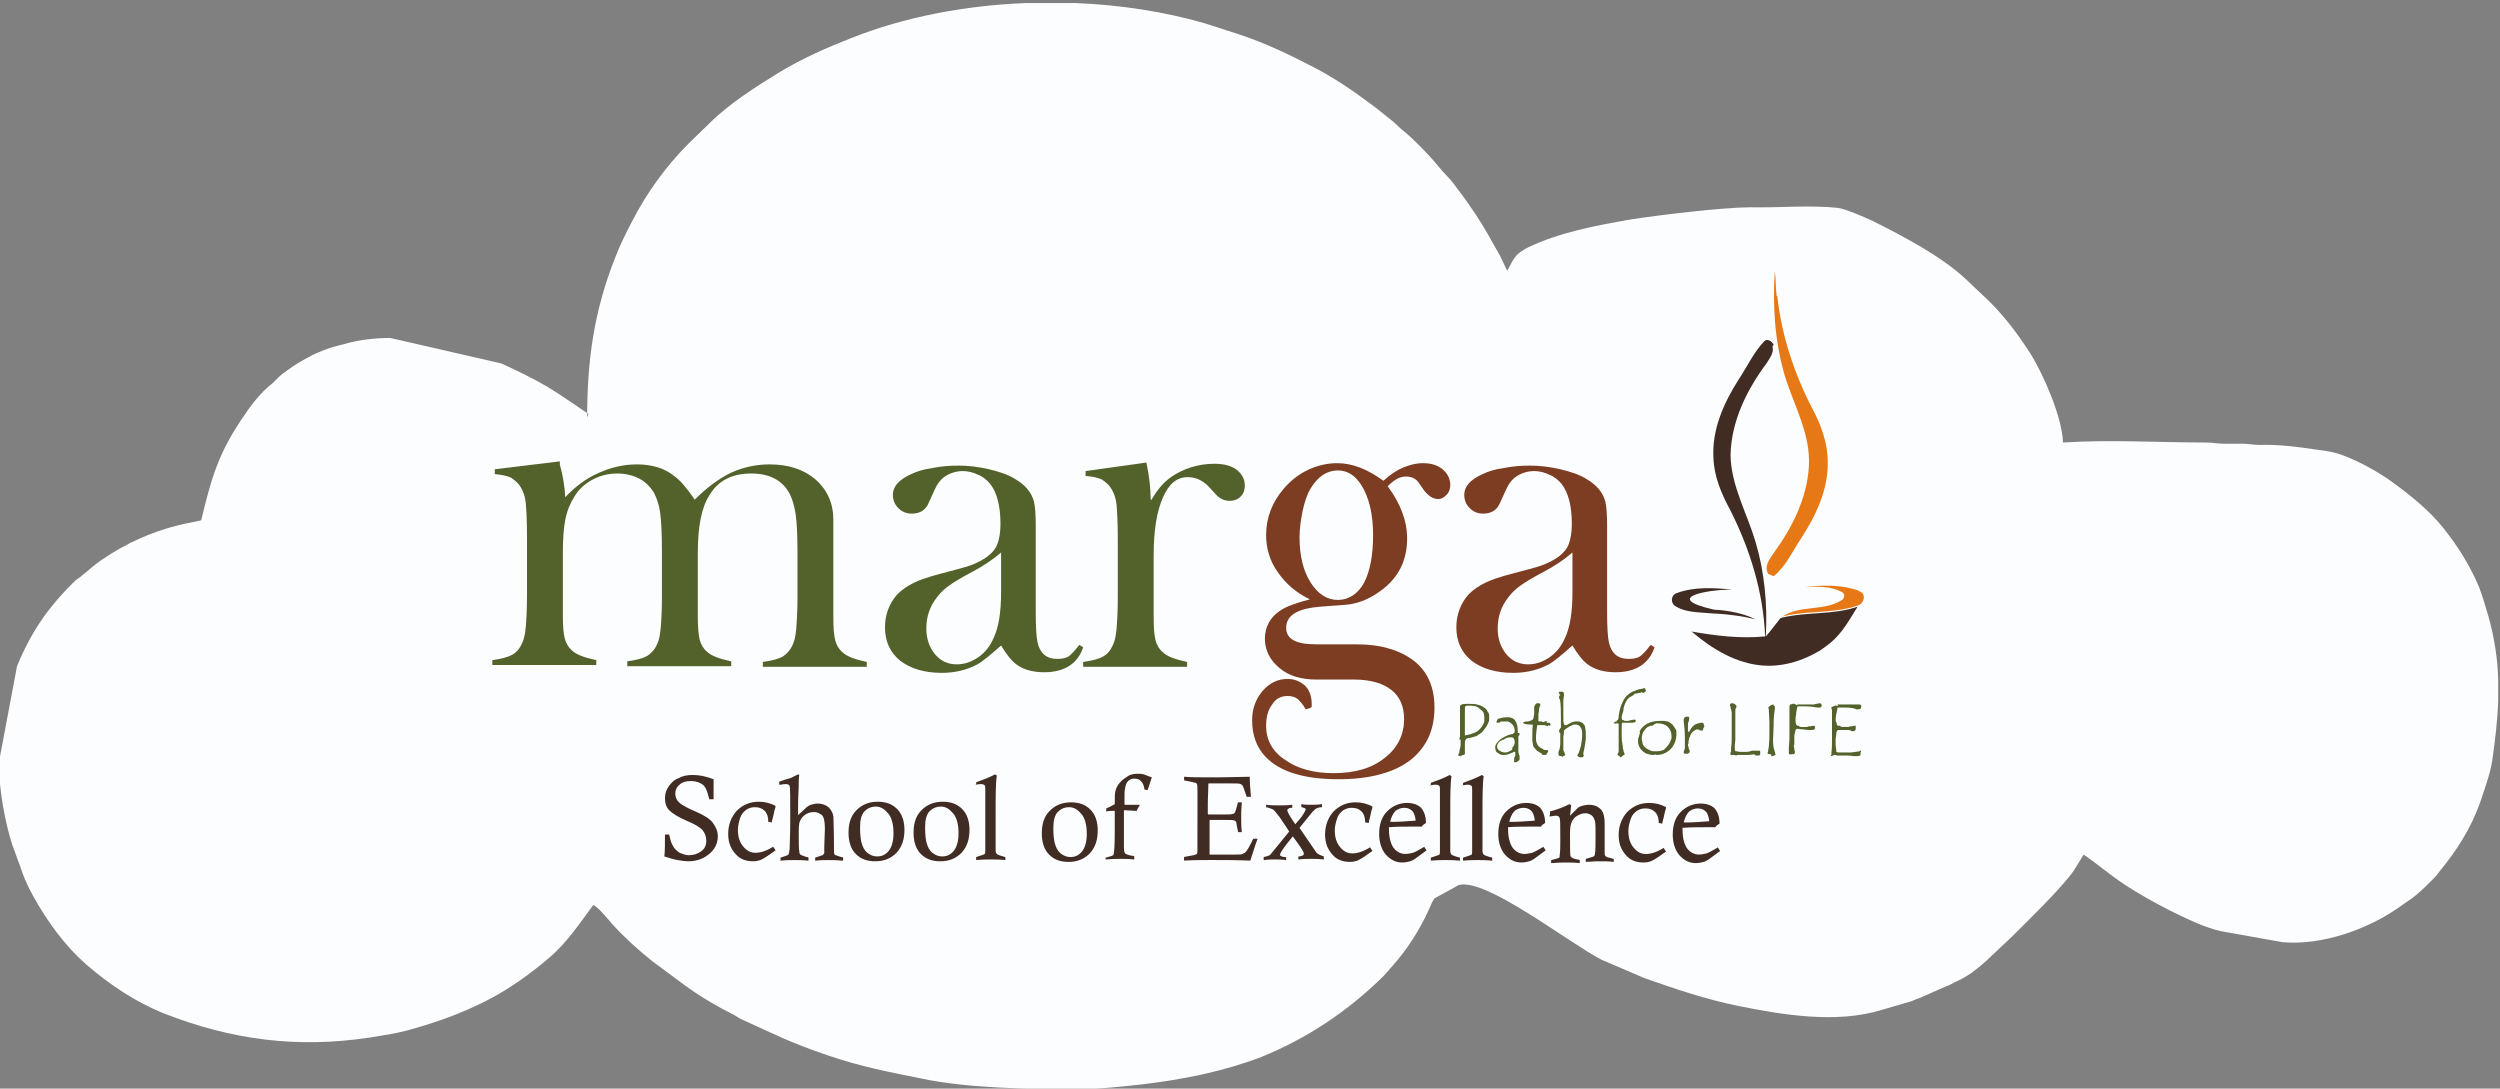 <?xml version="1.0" encoding="UTF-8"?>
<!DOCTYPE svg PUBLIC "-//W3C//DTD SVG 1.1//EN" "http://www.w3.org/Graphics/SVG/1.1/DTD/svg11.dtd">
<!-- Creator: CorelDRAW -->
<svg xmlns="http://www.w3.org/2000/svg" xml:space="preserve" width="4.113in" height="1.791in" shape-rendering="geometricPrecision" text-rendering="geometricPrecision" image-rendering="optimizeQuality" fill-rule="evenodd" clip-rule="evenodd"
viewBox="0 0 4.113 1.791"
 xmlns:xlink="http://www.w3.org/1999/xlink">
 <rect x="0" y="0" width="4.113" height="1.791" fill="#808080" stroke="none"/>
 <g id="Layer_x0020_1">
  <g id="_241376616">
   <path id="_245304624" fill="#FCFDFF" d="M0.968 0.681c-0.022,-0.015 -0.045,-0.031 -0.068,-0.045 -0.024,-0.014 -0.049,-0.026 -0.075,-0.038l-0.183 -0.042c-0.024,0 -0.049,0.003 -0.068,0.008 -0.012,0.003 -0.019,0.005 -0.03,0.008 -0.014,0.005 -0.027,0.01 -0.039,0.017 -0.013,0.007 -0.024,0.014 -0.036,0.023 -0.004,0.003 -0.007,0.005 -0.01,0.008 -0.004,0.004 -0.006,0.006 -0.01,0.01 -0.021,0.016 -0.038,0.039 -0.053,0.062 -0.038,0.057 -0.049,0.098 -0.065,0.164 -0.012,0.003 -0.025,0.005 -0.037,0.008 -0.045,0.011 -0.087,0.03 -0.125,0.056 -0.014,0.009 -0.025,0.02 -0.038,0.03 -0.006,0.004 -0.007,0.005 -0.012,0.01 -0.023,0.023 -0.044,0.048 -0.061,0.076 -0.011,0.018 -0.022,0.04 -0.03,0.06l-0.029 0.154 0 0.026c0.002,0.04 0.014,0.098 0.026,0.127 0.012,0.031 0.012,0.039 0.03,0.072 0.023,0.041 0.051,0.08 0.086,0.111 0.038,0.033 0.081,0.062 0.128,0.081 0.112,0.044 0.22,0.058 0.339,0.04 0.024,-0.004 0.047,-0.007 0.07,-0.014 0.046,-0.013 0.081,-0.026 0.121,-0.046 0.036,-0.018 0.074,-0.045 0.103,-0.07 0.03,-0.025 0.051,-0.057 0.074,-0.088 0.007,0.002 0.025,0.024 0.031,0.031 0.02,0.022 0.043,0.043 0.067,0.062l0.054 0.04c0.019,0.014 0.039,0.026 0.059,0.037 0.008,0.004 0.013,0.007 0.021,0.011 0.005,0.003 0.005,0.003 0.01,0.006 0.055,0.025 0.081,0.039 0.146,0.061 0.053,0.018 0.1,0.027 0.155,0.038 0.071,0.015 0.174,0.017 0.248,0.017 0.04,0 0.076,-0.004 0.112,-0.008 0.067,-0.008 0.133,-0.021 0.196,-0.045 0.076,-0.031 0.142,-0.075 0.201,-0.133l0.015 -0.017c0.024,-0.027 0.044,-0.058 0.059,-0.091 0.004,-0.008 0.005,-0.013 0.01,-0.02l0.04 -0.022c0.045,-0.012 0.179,0.094 0.235,0.123l0.035 0.015c0.012,0.005 0.023,0.01 0.035,0.015 0.051,0.018 0.101,0.035 0.155,0.046 0.074,0.015 0.161,0.029 0.234,0.007l0.048 -0.014c0.007,-0.002 0.009,-0.004 0.016,-0.006l0.043 -0.019c0.006,-0.002 0.009,-0.004 0.015,-0.007 0.011,-0.005 0.018,-0.009 0.027,-0.015 0.012,-0.009 0.023,-0.018 0.034,-0.029l0.033 -0.031c0.025,-0.025 0.082,-0.08 0.102,-0.109l0.016 -0.026c0.021,0.014 0.044,0.034 0.067,0.049 0.024,0.016 0.05,0.03 0.075,0.043 0.027,0.013 0.054,0.027 0.084,0.034l0.101 0.018c0.066,0.006 0.14,-0.022 0.187,-0.054 0.009,-0.006 0.017,-0.012 0.026,-0.018 0.008,-0.006 0.016,-0.013 0.024,-0.021 0.009,-0.009 0.015,-0.014 0.022,-0.024 0.028,-0.034 0.051,-0.07 0.066,-0.112 0.007,-0.021 0.016,-0.045 0.02,-0.068 0.005,-0.035 0.009,-0.068 0.01,-0.1l0 -0.036c-0.001,-0.033 -0.006,-0.067 -0.016,-0.103 -0.005,-0.016 -0.009,-0.031 -0.015,-0.047 -0.015,-0.036 -0.035,-0.068 -0.059,-0.098 -0.023,-0.029 -0.053,-0.053 -0.083,-0.075 -0.023,-0.017 -0.054,-0.034 -0.08,-0.044 -0.018,-0.007 -0.029,-0.008 -0.051,-0.011 -0.026,-0.004 -0.059,-0.008 -0.087,-0.007 -0.013,0 -0.019,-0.002 -0.03,-0.002 -0.01,-0 -0.02,0 -0.03,0 -0.012,-0 -0.017,-0.002 -0.03,-0.002 -0.078,-0 -0.157,-0.005 -0.235,2.75591e-005 -0.001,-0.041 -0.032,-0.112 -0.054,-0.147 -0.02,-0.031 -0.041,-0.059 -0.066,-0.084l-0.039 -0.037c-0.021,-0.02 -0.048,-0.038 -0.073,-0.053 -0.027,-0.016 -0.054,-0.03 -0.082,-0.044 -0.013,-0.006 -0.043,-0.019 -0.056,-0.021 -0.047,-0.005 -0.097,-0 -0.144,-0.001 -0.045,-0 -0.153,0.013 -0.197,0.02 -0.057,0.01 -0.117,0.021 -0.169,0.046 -0.022,0.011 -0.023,0.018 -0.034,0.038 -0.002,-0.002 -0.001,-0.001 -0.003,-0.005l-0.009 -0.019c-0.013,-0.023 -0.026,-0.047 -0.04,-0.068 -0.01,-0.015 -0.019,-0.028 -0.03,-0.042 -0.005,-0.007 -0.01,-0.014 -0.016,-0.02 -0.006,-0.006 -0.012,-0.013 -0.017,-0.019 -0.012,-0.015 -0.038,-0.042 -0.054,-0.055 -0.008,-0.006 -0.012,-0.011 -0.019,-0.017 -0.007,-0.006 -0.013,-0.01 -0.02,-0.016 -0.007,-0.006 -0.013,-0.01 -0.021,-0.016 -0.028,-0.021 -0.058,-0.041 -0.089,-0.057 -0.04,-0.021 -0.082,-0.041 -0.125,-0.055l-0.056 -0.018c-0.066,-0.019 -0.138,-0.03 -0.211,-0.033l-0.083 0c-0.1,0.004 -0.199,0.023 -0.285,0.057 -0.041,0.016 -0.082,0.034 -0.12,0.057 -0.039,0.024 -0.083,0.052 -0.115,0.084l-0.034 0.033c-0.037,0.037 -0.069,0.081 -0.093,0.128 -0.01,0.019 -0.02,0.039 -0.028,0.06 -0.034,0.086 -0.046,0.166 -0.046,0.263z"/>
   <g>
    <path id="_448535160" fill="#E77816" fill-rule="nonzero" d="M2.923 0.487c-0.002,-0.014 -0.001,-0.027 -0.003,-0.041 -0.004,0.057 0,0.116 0.016,0.171 0.015,0.05 0.043,0.096 0.04,0.15 -0.003,0.053 -0.028,0.102 -0.058,0.143 -0.007,0.01 -0.016,0.022 -0.009,0.034 0.002,0.001 0.006,0.003 0.009,0.004 0.02,-0.016 0.031,-0.041 0.045,-0.062 0.024,-0.037 0.045,-0.08 0.044,-0.126 0,-0.031 -0.011,-0.061 -0.025,-0.087 -0.03,-0.058 -0.051,-0.121 -0.058,-0.186z"/>
    <path id="_448534440" fill="#E77816" fill-rule="nonzero" d="M3.059 0.972c-0.028,-0.01 -0.059,-0.01 -0.089,-0.006 0.02,-0.001 0.042,-0.002 0.06,0.008 0.007,0.003 0.004,0.012 -0.001,0.014 -0.03,0.018 -0.067,0.007 -0.096,0.026 0.041,-0.01 0.084,-0.004 0.124,-0.018 0.01,-0.003 0.014,-0.02 0.002,-0.023z"/>
    <path id="_448534272" fill="#412C24" fill-rule="nonzero" d="M2.918 0.567c-0.003,-0.006 -0.011,-0.011 -0.016,-0.005 -0.017,0.018 -0.028,0.042 -0.042,0.063 -0.024,0.038 -0.044,0.082 -0.041,0.129 0.001,0.03 0.013,0.058 0.027,0.084 0.033,0.065 0.055,0.136 0.058,0.209 -0.04,0.004 -0.081,-0.001 -0.121,-0.008 0.034,0.029 0.074,0.053 0.118,0.056 0.027,0.002 0.055,-0.005 0.079,-0.017 0.001,-0 0.001,-0.001 0.002,-0.001 0.004,-0.002 0.007,-0.004 0.011,-0.006l8.26772e-005 9.44882e-005c0.009,-0.006 0.019,-0.014 0.019,-0.014 0.019,-0.016 0.031,-0.038 0.044,-0.059 -0.04,0.014 -0.083,0.008 -0.124,0.018 -0.001,0 -0.003,0.001 -0.003,0.001 -0.008,0.01 -0.016,0.021 -0.024,0.03 0.003,-0.052 -0.002,-0.106 -0.017,-0.156 -0.014,-0.047 -0.04,-0.092 -0.041,-0.142 0.001,-0.056 0.027,-0.108 0.059,-0.151 0.005,-0.008 0.013,-0.018 0.01,-0.028z"/>
    <path id="_448534632" fill="#412C24" fill-rule="nonzero" d="M2.888 1.019c-0.019,-0.01 -0.046,-0.015 -0.068,-0.016 -0.085,-0.019 -0.014,-0.033 0.03,-0.033 -0.031,-0.003 -0.063,-0.005 -0.092,0.006 -0.009,0.003 -0.01,0.016 -0.002,0.021 0.017,0.011 0.038,0.01 0.058,0.012 0.024,0.001 0.051,0.004 0.074,0.01z"/>
    <path id="_448534128" fill="#412C24" fill-rule="nonzero" d="M1.174 1.315l-0.007 0c-0.002,-0.008 -0.004,-0.014 -0.006,-0.018 -0.002,-0.004 -0.005,-0.007 -0.01,-0.009 -0.004,-0.002 -0.009,-0.003 -0.015,-0.003 -0.008,0 -0.014,0.002 -0.018,0.006 -0.005,0.004 -0.007,0.009 -0.007,0.015 0,0.005 0.002,0.01 0.006,0.014 0.004,0.004 0.013,0.009 0.027,0.015 0.014,0.006 0.024,0.012 0.029,0.019 0.005,0.007 0.008,0.014 0.008,0.022 0,0.007 -0.002,0.014 -0.006,0.02 -0.004,0.006 -0.01,0.011 -0.017,0.015 -0.008,0.004 -0.016,0.006 -0.025,0.006 -0.006,0 -0.012,-0.001 -0.018,-0.002 -0.006,-0.001 -0.013,-0.003 -0.022,-0.006 0.001,-0.009 0.001,-0.021 0.001,-0.036l0.007 0c0.002,0.01 0.004,0.016 0.007,0.02 0.002,0.004 0.006,0.007 0.01,0.01 0.005,0.002 0.01,0.004 0.015,0.004 0.008,0 0.014,-0.002 0.02,-0.006 0.006,-0.004 0.009,-0.01 0.009,-0.018 0,-0.006 -0.002,-0.012 -0.006,-0.017 -0.004,-0.005 -0.013,-0.01 -0.027,-0.016 -0.014,-0.006 -0.023,-0.012 -0.028,-0.017 -0.005,-0.005 -0.007,-0.012 -0.007,-0.02 0,-0.007 0.002,-0.013 0.006,-0.019 0.004,-0.006 0.009,-0.011 0.017,-0.014 0.007,-0.004 0.015,-0.005 0.023,-0.005 0.01,0 0.021,0.002 0.034,0.007 -0,0.009 -0,0.015 -0,0.017 0,0.004 0,0.009 0,0.016zm0.096 0.038l-0.006 -0.001c-0,-0.008 -0.002,-0.014 -0.006,-0.018 -0.004,-0.004 -0.009,-0.006 -0.016,-0.006 -0.005,0 -0.009,0.001 -0.014,0.004 -0.004,0.003 -0.008,0.007 -0.01,0.013 -0.002,0.006 -0.004,0.013 -0.004,0.02 0,0.012 0.003,0.021 0.009,0.028 0.006,0.007 0.012,0.01 0.02,0.01 0.008,0 0.018,-0.003 0.029,-0.01l0.004 0.006c-0.01,0.007 -0.018,0.013 -0.025,0.016 -0.003,0.001 -0.007,0.002 -0.012,0.002 -0.011,0 -0.02,-0.003 -0.027,-0.01 -0.009,-0.009 -0.014,-0.02 -0.014,-0.035 0,-0.015 0.005,-0.028 0.014,-0.038 0.01,-0.01 0.022,-0.015 0.036,-0.015 0.01,0 0.019,0.002 0.028,0.007 -0,0.002 -0.001,0.005 -0.002,0.008 -0.001,0.005 -0.002,0.01 -0.004,0.017zm0.012 -0.062l0 -0.005c0.008,-0.003 0.015,-0.005 0.019,-0.006 0.004,-0.002 0.008,-0.004 0.012,-0.006l0.002 0.001c-0.001,0.005 -0.001,0.012 -0.001,0.02 -0.001,0.017 -0.001,0.029 -0.001,0.036 0,0.002 3.14961e-005,0.005 9.84252e-005,0.01l0.013 -0.012c0.002,-0.002 0.005,-0.004 0.008,-0.005 0.004,-0.001 0.007,-0.002 0.011,-0.002 0.007,0 0.013,0.002 0.018,0.006 0.004,0.004 0.007,0.009 0.008,0.015 0,0.004 0.001,0.022 0.001,0.054 0,0.005 0,0.008 0.001,0.009 0.001,0.001 0.005,0.002 0.011,0.004 0.001,0 0.002,0 0.003,0.001l0 0.005c-0.011,-0.001 -0.02,-0.001 -0.024,-0.001 -0.006,0 -0.014,0 -0.022,0.001l0 -0.005 0.012 -0.004c0.001,-0 0.001,-0.001 0.002,-0.002 0.001,-0.001 0.001,-0.002 0.001,-0.003 0,-0.001 0,-0.005 0,-0.01l0.001 -0.028c0,-0.009 -0.001,-0.015 -0.002,-0.018 -0.001,-0.003 -0.003,-0.006 -0.006,-0.007 -0.003,-0.002 -0.006,-0.003 -0.01,-0.003 -0.005,0 -0.009,0.001 -0.014,0.004 -0.004,0.003 -0.007,0.006 -0.009,0.011 -0.002,0.004 -0.002,0.012 -0.002,0.022 0,0.015 0,0.024 0.001,0.028 0,0.003 0.001,0.005 0.002,0.005 0.001,0.001 0.004,0.002 0.01,0.004 0.001,0 0.002,0 0.003,0.001l0 0.005c-0.009,-0.001 -0.017,-0.001 -0.023,-0.001 -0.006,0 -0.014,0 -0.023,0.001l0 -0.005c0.001,-0 0.002,-0.001 0.003,-0.001 0.006,-0.002 0.009,-0.003 0.01,-0.004 0.001,-0.001 0.001,-0.004 0.002,-0.009 0,-0.008 0.001,-0.024 0.001,-0.047 0,-0.036 -0,-0.055 -0.001,-0.057 -0.001,-0.002 -0.003,-0.003 -0.006,-0.003 -0.002,0 -0.005,0 -0.009,0.001zm0.114 0.079c0,-0.016 0.004,-0.028 0.013,-0.037 0.009,-0.009 0.02,-0.014 0.035,-0.014 0.014,0 0.024,0.004 0.032,0.012 0.008,0.008 0.012,0.02 0.012,0.034 0,0.016 -0.004,0.028 -0.013,0.038 -0.009,0.009 -0.02,0.014 -0.035,0.014 -0.014,0 -0.024,-0.004 -0.032,-0.012 -0.008,-0.008 -0.012,-0.02 -0.012,-0.035zm0.019 -0.008c0,0.011 0.001,0.018 0.002,0.023 0.002,0.008 0.005,0.014 0.01,0.018 0.005,0.004 0.01,0.006 0.016,0.006 0.008,0 0.014,-0.003 0.019,-0.009 0.005,-0.006 0.008,-0.016 0.008,-0.029 0,-0.015 -0.003,-0.026 -0.009,-0.033 -0.006,-0.007 -0.012,-0.011 -0.02,-0.011 -0.008,0 -0.014,0.003 -0.019,0.008 -0.005,0.006 -0.007,0.014 -0.007,0.026zm0.088 0.008c0,-0.016 0.004,-0.028 0.013,-0.037 0.009,-0.009 0.02,-0.014 0.035,-0.014 0.014,0 0.024,0.004 0.032,0.012 0.008,0.008 0.012,0.02 0.012,0.034 0,0.016 -0.004,0.028 -0.013,0.038 -0.009,0.009 -0.02,0.014 -0.035,0.014 -0.014,0 -0.024,-0.004 -0.032,-0.012 -0.008,-0.008 -0.012,-0.02 -0.012,-0.035zm0.019 -0.008c0,0.011 0.001,0.018 0.002,0.023 0.002,0.008 0.005,0.014 0.01,0.018 0.005,0.004 0.01,0.006 0.016,0.006 0.008,0 0.014,-0.003 0.019,-0.009 0.005,-0.006 0.008,-0.016 0.008,-0.029 0,-0.015 -0.003,-0.026 -0.009,-0.033 -0.006,-0.007 -0.012,-0.011 -0.02,-0.011 -0.008,0 -0.014,0.003 -0.019,0.008 -0.005,0.006 -0.007,0.014 -0.007,0.026zm0.084 -0.07l0 -0.005c0.011,-0.004 0.022,-0.008 0.031,-0.013l0.003 0.002c-0.002,0.012 -0.002,0.035 -0.002,0.067 0,0.033 0,0.051 0,0.055 0,0.004 0.001,0.006 0.002,0.007 0.001,0.001 0.006,0.003 0.014,0.005l0 0.005c-0.01,-0.001 -0.018,-0.001 -0.024,-0.001 -0.006,0 -0.014,0 -0.024,0.001l0 -0.005c0.009,-0.003 0.013,-0.004 0.014,-0.005 0.001,-0.001 0.001,-0.003 0.001,-0.006 0,-0.004 0,-0.022 0,-0.053l-0 -0.046 0 -0.001c0,-0.004 -0,-0.006 -0.001,-0.007 -0.001,-0.001 -0.003,-0.002 -0.005,-0.002 -0.002,0 -0.005,0 -0.01,0.001zm0.108 0.079c0,-0.016 0.004,-0.028 0.013,-0.037 0.009,-0.009 0.02,-0.014 0.035,-0.014 0.014,0 0.024,0.004 0.032,0.012 0.008,0.008 0.012,0.02 0.012,0.034 0,0.016 -0.004,0.028 -0.013,0.038 -0.009,0.009 -0.02,0.014 -0.035,0.014 -0.014,0 -0.024,-0.004 -0.032,-0.012 -0.008,-0.008 -0.012,-0.02 -0.012,-0.035zm0.019 -0.008c0,0.011 0.001,0.018 0.002,0.023 0.002,0.008 0.005,0.014 0.01,0.018 0.005,0.004 0.01,0.006 0.016,0.006 0.008,0 0.014,-0.003 0.019,-0.009 0.005,-0.006 0.008,-0.016 0.008,-0.029 0,-0.015 -0.003,-0.026 -0.009,-0.033 -0.006,-0.007 -0.012,-0.011 -0.02,-0.011 -0.008,0 -0.014,0.003 -0.019,0.008 -0.005,0.006 -0.007,0.014 -0.007,0.026zm0.086 0.053l0 -0.005c0.008,-0.002 0.012,-0.003 0.013,-0.005 0.001,-0.002 0.002,-0.014 0.002,-0.038 0,-0.011 9.84252e-005,-0.023 0,-0.034 -0.005,0 -0.009,0 -0.014,0.001l0 -0.005c0.005,-0.002 0.009,-0.004 0.014,-0.007 6.69291e-005,-0.011 0,-0.018 0.001,-0.021 0.001,-0.005 0.003,-0.009 0.007,-0.014 0.004,-0.005 0.009,-0.008 0.015,-0.012 0.004,-0.002 0.009,-0.003 0.014,-0.003 0.004,0 0.007,0 0.011,0.001 0.003,0.001 0.007,0.003 0.013,0.005 -0.002,0.007 -0.005,0.014 -0.007,0.021l-0.005 -0.001c-0.001,-0.007 -0.003,-0.011 -0.006,-0.014 -0.003,-0.003 -0.006,-0.004 -0.011,-0.004 -0.004,0 -0.007,0.001 -0.01,0.004 -0.003,0.003 -0.004,0.006 -0.005,0.012 -0.001,0.003 -0.001,0.01 -0.001,0.021 0,0.001 3.14961e-005,0.003 9.84252e-005,0.006 0.005,0 0.007,0 0.008,0l0.016 -0 0.001 0.001c-0.002,0.003 -0.004,0.006 -0.005,0.009 -0.007,-0 -0.014,-0.001 -0.021,-0.001 -0,0.009 -0,0.021 -0,0.036l0 0.025 0 0.001c0,0.005 0.001,0.008 0.002,0.009 0.001,0.001 0.005,0.003 0.012,0.004 0.001,0 0.002,0 0.003,0.001l0 0.005c-0.009,-0.001 -0.016,-0.001 -0.022,-0.001 -0.005,0 -0.014,0 -0.025,0.001zm0.169 -0.076l0.024 0c0.009,0 0.014,-0 0.016,-0.001 0.002,-0 0.003,-0.001 0.004,-0.003 0.001,-0.002 0.002,-0.006 0.004,-0.013 0,-0.001 0,-0.002 0.001,-0.003l0.006 0c-0.001,0.011 -0.001,0.019 -0.001,0.025 0,0.006 0,0.014 0.001,0.024l-0.006 0c-0.002,-0.009 -0.003,-0.015 -0.003,-0.016 -0.001,-0.002 -0.002,-0.003 -0.003,-0.003 -0.002,-0.001 -0.006,-0.001 -0.014,-0.001l-0.027 0 0 0.057 0.04 0 0.004 -9.84252e-005c0.006,0 0.009,-0 0.01,-0.001 0.002,-0.001 0.005,-0.002 0.006,-0.004 0.002,-0.002 0.005,-0.007 0.01,-0.017 0,-0.001 0.001,-0.002 0.002,-0.004l0.007 0c-0.001,0.002 -0.005,0.014 -0.012,0.036 -0.023,-0.001 -0.045,-0.001 -0.064,-0.001 -0.013,0 -0.028,0 -0.045,0.001l0 -0.006 0.016 -0.003c0.003,-0.001 0.004,-0.001 0.005,-0.002 0.001,-0.001 0.001,-0.004 0.001,-0.008l0 -0.002 0 -0.023c6.29921e-005,-0.004 9.84252e-005,-0.013 9.84252e-005,-0.026 0,-0.019 -6.69291e-005,-0.032 -0,-0.041 -0,-0.009 -0,-0.014 -0.001,-0.015 -0,-0.001 -0.001,-0.001 -0.002,-0.002 -0.001,-0 -0.004,-0.001 -0.009,-0.002l-0.01 -0.002 0 -0.006c0.012,0.001 0.026,0.001 0.043,0.001 0.009,0 0.031,-0 0.065,-0.001 0,0.011 0.001,0.022 0.002,0.033l-0.007 0c-0.003,-0.009 -0.005,-0.014 -0.006,-0.017 -0.001,-0.002 -0.002,-0.003 -0.004,-0.004 -0.002,-0.001 -0.007,-0.001 -0.014,-0.001l-0.039 0 -0.001 0.031 -0 0.019zm0.095 -0.011l0 -0.005c0.008,0.001 0.015,0.001 0.021,0.001 0.006,0 0.013,-0 0.022,-0.001l0 0.005c-0.001,0 -0.002,0 -0.002,0 -0.002,0 -0.004,0.001 -0.005,0.002 -0.001,0 -0.001,0.001 -0.001,0.002 0,0.003 0.004,0.01 0.013,0.023 0.006,-0.007 0.011,-0.012 0.014,-0.018 0.002,-0.003 0.003,-0.005 0.003,-0.006 0,-0.001 -0,-0.002 -0.001,-0.002 -0.001,-0.001 -0.003,-0.001 -0.005,-0.002l-0.001 -0 0 -0.005c0.005,0.001 0.011,0.001 0.016,0.001 0.004,0 0.01,-0 0.018,-0.001l0 0.005c-0.004,0 -0.007,0.001 -0.009,0.002 -0.002,0.001 -0.004,0.003 -0.007,0.006l-0.021 0.026c0.017,0.025 0.026,0.038 0.028,0.041 0.002,0.002 0.006,0.004 0.012,0.006l0 0.005c-0.009,-0.001 -0.016,-0.001 -0.021,-0.001 -0.006,0 -0.013,0 -0.021,0.001l0 -0.005c0.001,-0 0.001,-0 0.002,-0 0.003,-0.001 0.005,-0.001 0.006,-0.002 0.001,-0.001 0.001,-0.001 0.001,-0.002 0,-0.001 -0,-0.003 -0.001,-0.004 -0.002,-0.004 -0.008,-0.013 -0.017,-0.025 -0.014,0.017 -0.021,0.027 -0.021,0.03 0,0.001 0,0.002 0.001,0.002 0.001,0.001 0.004,0.002 0.007,0.002 0,6.29921e-005 0.001,0 0.002,0l0 0.005c-0.008,-0.001 -0.014,-0.001 -0.018,-0.001 -0.005,0 -0.011,0 -0.019,0.001l0 -0.005c0.005,-0.001 0.009,-0.002 0.011,-0.004 0.002,-0.002 0.012,-0.015 0.031,-0.038 -0.002,-0.003 -0.007,-0.011 -0.016,-0.024 -0.004,-0.005 -0.007,-0.009 -0.009,-0.011 -0.002,-0.002 -0.006,-0.003 -0.012,-0.005zm0.169 0.025l-0.006 -0.001c-0,-0.008 -0.002,-0.014 -0.006,-0.018 -0.004,-0.004 -0.009,-0.006 -0.016,-0.006 -0.005,0 -0.009,0.001 -0.014,0.004 -0.004,0.003 -0.008,0.007 -0.01,0.013 -0.002,0.006 -0.004,0.013 -0.004,0.02 0,0.012 0.003,0.021 0.009,0.028 0.006,0.007 0.012,0.01 0.02,0.01 0.008,0 0.018,-0.003 0.029,-0.01l0.004 0.006c-0.01,0.007 -0.018,0.013 -0.025,0.016 -0.003,0.001 -0.007,0.002 -0.012,0.002 -0.011,0 -0.02,-0.003 -0.027,-0.01 -0.009,-0.009 -0.014,-0.02 -0.014,-0.035 0,-0.015 0.005,-0.028 0.014,-0.038 0.01,-0.01 0.022,-0.015 0.036,-0.015 0.01,0 0.019,0.002 0.028,0.007 -0,0.002 -0.001,0.005 -0.002,0.008 -0.001,0.005 -0.002,0.01 -0.004,0.017zm0.091 0.039l0.004 0.006 -0.019 0.014c-0.003,0.002 -0.005,0.003 -0.008,0.004 -0.004,0.001 -0.008,0.002 -0.013,0.002 -0.01,0 -0.019,-0.004 -0.027,-0.013 -0.007,-0.008 -0.011,-0.02 -0.011,-0.034 0,-0.015 0.004,-0.028 0.013,-0.037 0.009,-0.009 0.02,-0.014 0.033,-0.014 0.01,0 0.018,0.003 0.023,0.008 0.005,0.006 0.008,0.014 0.008,0.025 -0.003,0.002 -0.005,0.003 -0.007,0.006 -0.005,-6.69291e-005 -0.007,-9.84252e-005 -0.009,-9.84252e-005 -0.017,0 -0.032,0 -0.045,0.001 -6.69291e-005,0.014 0.002,0.025 0.007,0.033 0.005,0.007 0.012,0.011 0.02,0.011 0.004,0 0.009,-0.001 0.013,-0.002 0.005,-0.002 0.01,-0.005 0.017,-0.009zm-0.014 -0.042c-0,-0.006 -0.002,-0.011 -0.004,-0.015 -0.004,-0.005 -0.009,-0.007 -0.015,-0.007 -0.005,0 -0.01,0.002 -0.014,0.005 -0.004,0.004 -0.007,0.01 -0.009,0.018 0.002,6.69291e-005 0.004,9.84252e-005 0.005,9.84252e-005 0.011,0 0.023,-0.001 0.037,-0.002zm0.025 -0.058l0 -0.005c0.011,-0.004 0.022,-0.008 0.031,-0.013l0.003 0.002c-0.002,0.012 -0.002,0.035 -0.002,0.067 0,0.033 0,0.051 0,0.055 0,0.004 0.001,0.006 0.002,0.007 0.001,0.001 0.006,0.003 0.014,0.005l0 0.005c-0.01,-0.001 -0.018,-0.001 -0.024,-0.001 -0.006,0 -0.014,0 -0.024,0.001l0 -0.005c0.009,-0.003 0.013,-0.004 0.014,-0.005 0.001,-0.001 0.001,-0.003 0.001,-0.006 0,-0.004 0,-0.022 0,-0.053l-0 -0.046 0 -0.001c0,-0.004 -0,-0.006 -0.001,-0.007 -0.001,-0.001 -0.003,-0.002 -0.005,-0.002 -0.002,0 -0.005,0 -0.01,0.001zm0.053 0l0 -0.005c0.011,-0.004 0.022,-0.008 0.031,-0.013l0.003 0.002c-0.002,0.012 -0.002,0.035 -0.002,0.067 0,0.033 0,0.051 0,0.055 0,0.004 0.001,0.006 0.002,0.007 0.001,0.001 0.006,0.003 0.014,0.005l0 0.005c-0.01,-0.001 -0.018,-0.001 -0.024,-0.001 -0.006,0 -0.014,0 -0.024,0.001l0 -0.005c0.009,-0.003 0.013,-0.004 0.014,-0.005 0.001,-0.001 0.001,-0.003 0.001,-0.006 0,-0.004 0,-0.022 0,-0.053l-0 -0.046 0 -0.001c0,-0.004 -0,-0.006 -0.001,-0.007 -0.001,-0.001 -0.003,-0.002 -0.005,-0.002 -0.002,0 -0.005,0 -0.01,0.001zm0.132 0.1l0.004 0.006 -0.019 0.014c-0.003,0.002 -0.005,0.003 -0.008,0.004 -0.004,0.001 -0.008,0.002 -0.013,0.002 -0.01,0 -0.019,-0.004 -0.027,-0.013 -0.007,-0.008 -0.011,-0.02 -0.011,-0.034 0,-0.015 0.004,-0.028 0.013,-0.037 0.009,-0.009 0.02,-0.014 0.033,-0.014 0.01,0 0.018,0.003 0.023,0.008 0.005,0.006 0.008,0.014 0.008,0.025 -0.003,0.002 -0.005,0.003 -0.007,0.006 -0.005,-6.69291e-005 -0.007,-9.84252e-005 -0.009,-9.84252e-005 -0.017,0 -0.032,0 -0.045,0.001 -6.29921e-005,0.014 0.002,0.025 0.007,0.033 0.005,0.007 0.012,0.011 0.02,0.011 0.004,0 0.009,-0.001 0.013,-0.002 0.005,-0.002 0.01,-0.005 0.017,-0.009zm-0.014 -0.042c-0,-0.006 -0.002,-0.011 -0.004,-0.015 -0.004,-0.005 -0.009,-0.007 -0.015,-0.007 -0.005,0 -0.01,0.002 -0.014,0.005 -0.004,0.004 -0.007,0.01 -0.009,0.018 0.002,6.69291e-005 0.004,9.84252e-005 0.005,9.84252e-005 0.011,0 0.023,-0.001 0.037,-0.002zm0.025 -0.011l0 -0.005c0.012,-0.003 0.022,-0.007 0.032,-0.012l0.003 0.002c-0.001,0.005 -0.001,0.011 -0.002,0.017l0.012 -0.012c0.002,-0.002 0.004,-0.003 0.007,-0.004 0.004,-0.001 0.008,-0.002 0.012,-0.002 0.009,0 0.016,0.003 0.021,0.009 0.003,0.004 0.005,0.011 0.005,0.021l-0 0.023c0,0.016 0,0.025 0,0.028 0,0.002 0.001,0.003 0.002,0.004 0.001,0.001 0.004,0.002 0.009,0.003 0.001,0 0.002,0.001 0.004,0.001l0 0.005c-0.008,-0.001 -0.014,-0.001 -0.02,-0.001 -0.005,0 -0.014,0 -0.026,0.001l0 -0.005c0.008,-0.002 0.012,-0.004 0.013,-0.004 0.001,-0.001 0.002,-0.002 0.002,-0.004 0.001,-0.006 0.001,-0.016 0.001,-0.029 0,-0.014 -0,-0.022 -0.001,-0.025 -0.001,-0.004 -0.003,-0.008 -0.006,-0.01 -0.003,-0.002 -0.006,-0.003 -0.01,-0.003 -0.004,0 -0.008,0.001 -0.013,0.004 -0.004,0.002 -0.007,0.006 -0.009,0.01 -0.002,0.004 -0.003,0.01 -0.003,0.019 0,0.023 0,0.036 0.001,0.038 0.001,0.002 0.005,0.004 0.011,0.005 0.001,0 0.002,0 0.004,0.001l0 0.005c-0.009,-0.001 -0.016,-0.001 -0.022,-0.001 -0.006,0 -0.014,0 -0.025,0.001l0 -0.005c0.008,-0.002 0.012,-0.003 0.013,-0.004 0.001,-0 0.001,-0.002 0.001,-0.004 0.001,-0.006 0.001,-0.015 0.001,-0.025 0,-0.022 -0,-0.034 -0.001,-0.036 -0.001,-0.003 -0.003,-0.004 -0.006,-0.004 -0.001,0 -0.004,0 -0.007,0.001 -0.001,0 -0.002,0 -0.004,0zm0.185 0.015l-0.006 -0.001c-0,-0.008 -0.002,-0.014 -0.006,-0.018 -0.004,-0.004 -0.009,-0.006 -0.016,-0.006 -0.005,0 -0.009,0.001 -0.014,0.004 -0.004,0.003 -0.008,0.007 -0.01,0.013 -0.002,0.006 -0.004,0.013 -0.004,0.02 0,0.012 0.003,0.021 0.009,0.028 0.006,0.007 0.012,0.01 0.02,0.01 0.008,0 0.018,-0.003 0.029,-0.01l0.004 0.006c-0.01,0.007 -0.018,0.013 -0.025,0.016 -0.003,0.001 -0.007,0.002 -0.012,0.002 -0.011,0 -0.02,-0.003 -0.027,-0.01 -0.009,-0.009 -0.014,-0.02 -0.014,-0.035 0,-0.015 0.005,-0.028 0.014,-0.038 0.01,-0.01 0.022,-0.015 0.036,-0.015 0.01,0 0.019,0.002 0.028,0.007 -0,0.002 -0.001,0.005 -0.002,0.008 -0.001,0.005 -0.002,0.01 -0.004,0.017zm0.091 0.039l0.004 0.006 -0.019 0.014c-0.003,0.002 -0.005,0.003 -0.008,0.004 -0.004,0.001 -0.008,0.002 -0.013,0.002 -0.01,0 -0.019,-0.004 -0.027,-0.013 -0.007,-0.008 -0.011,-0.02 -0.011,-0.034 0,-0.015 0.004,-0.028 0.013,-0.037 0.009,-0.009 0.02,-0.014 0.033,-0.014 0.01,0 0.018,0.003 0.023,0.008 0.005,0.006 0.008,0.014 0.008,0.025 -0.003,0.002 -0.005,0.003 -0.007,0.006 -0.005,-6.69291e-005 -0.007,-9.84252e-005 -0.009,-9.84252e-005 -0.017,0 -0.032,0 -0.045,0.001 -6.69291e-005,0.014 0.002,0.025 0.007,0.033 0.005,0.007 0.012,0.011 0.02,0.011 0.004,0 0.009,-0.001 0.013,-0.002 0.005,-0.002 0.01,-0.005 0.017,-0.009zm-0.014 -0.042c-0,-0.006 -0.002,-0.011 -0.004,-0.015 -0.004,-0.005 -0.009,-0.007 -0.015,-0.007 -0.005,0 -0.01,0.002 -0.014,0.005 -0.004,0.004 -0.007,0.01 -0.009,0.018 0.002,6.69291e-005 0.004,9.84252e-005 0.005,9.84252e-005 0.011,0 0.023,-0.001 0.037,-0.002z"/>
    <path id="_448534536" fill="#53612B" fill-rule="nonzero" d="M0.921 0.764c0.005,0.018 0.008,0.036 0.009,0.054 0.016,-0.017 0.034,-0.031 0.055,-0.04 0.02,-0.009 0.041,-0.014 0.063,-0.014 0.024,0 0.045,0.006 0.061,0.019 0.01,0.007 0.021,0.02 0.034,0.039 0.02,-0.02 0.039,-0.034 0.059,-0.044 0.02,-0.009 0.041,-0.014 0.064,-0.014 0.031,0 0.056,0.008 0.076,0.025 0.019,0.017 0.029,0.039 0.029,0.066l0 0.131 0 0.029c0,0.018 0.001,0.03 0.003,0.038 0.002,0.008 0.006,0.015 0.012,0.02 0.007,0.007 0.021,0.012 0.04,0.016l0 0.008 -0.171 0 0 -0.008c0.015,-0.002 0.026,-0.005 0.033,-0.009 0.006,-0.004 0.012,-0.01 0.016,-0.019 0.003,-0.006 0.005,-0.015 0.006,-0.027 0.001,-0.012 0.002,-0.029 0.002,-0.051l0 -0.074c0,-0.029 -0.001,-0.049 -0.003,-0.063 -0.002,-0.013 -0.005,-0.024 -0.01,-0.034 -0.012,-0.022 -0.033,-0.033 -0.063,-0.033 -0.032,0 -0.055,0.012 -0.069,0.036 -0.013,0.02 -0.019,0.052 -0.019,0.095l0 0.074 0 0.029c0,0.018 0.001,0.03 0.003,0.039 0.002,0.008 0.006,0.015 0.012,0.02 0.007,0.007 0.021,0.012 0.04,0.016l0 0.008 -0.171 0 0 -0.008c0.015,-0.002 0.026,-0.005 0.033,-0.009 0.006,-0.004 0.012,-0.01 0.016,-0.019 0.003,-0.006 0.005,-0.015 0.006,-0.027 0.001,-0.012 0.002,-0.029 0.002,-0.052l0 -0.072c0,-0.03 -0.001,-0.052 -0.003,-0.066 -0.002,-0.014 -0.006,-0.025 -0.011,-0.034 -0.006,-0.009 -0.014,-0.017 -0.024,-0.022 -0.01,-0.005 -0.022,-0.008 -0.035,-0.008 -0.015,0 -0.028,0.003 -0.041,0.01 -0.013,0.007 -0.023,0.016 -0.03,0.028 -0.007,0.011 -0.012,0.023 -0.015,0.038 -0.003,0.015 -0.004,0.034 -0.004,0.057l0 0.071 0 0.029c0,0.018 0.001,0.03 0.003,0.038 0.002,0.008 0.006,0.015 0.012,0.02 0.007,0.007 0.021,0.012 0.04,0.016l0 0.008 -0.171 0 0 -0.008c0.015,-0.002 0.026,-0.005 0.033,-0.009 0.007,-0.004 0.012,-0.01 0.016,-0.019 0.003,-0.006 0.005,-0.015 0.006,-0.027 0.001,-0.012 0.002,-0.029 0.002,-0.052l0 -0.095c0,-0.027 -0.001,-0.045 -0.002,-0.056 -0.001,-0.011 -0.004,-0.019 -0.008,-0.026 -0.004,-0.007 -0.01,-0.012 -0.016,-0.016 -0.006,-0.003 -0.015,-0.005 -0.027,-0.006l0 -0.008 0.107 -0.013z"/>
    <path id="_448534392" fill="#53612B" fill-rule="nonzero" d="M1.776 1.061l0.006 0.004c-0.009,0.027 -0.031,0.041 -0.064,0.041 -0.018,0 -0.034,-0.004 -0.046,-0.013 -0.008,-0.006 -0.016,-0.016 -0.025,-0.031 -0.017,0.015 -0.03,0.026 -0.039,0.031 -0.017,0.009 -0.036,0.014 -0.059,0.014 -0.028,0 -0.051,-0.007 -0.068,-0.02 -0.017,-0.014 -0.025,-0.032 -0.025,-0.055 0,-0.021 0.007,-0.039 0.02,-0.054 0.008,-0.008 0.017,-0.014 0.027,-0.019 0.01,-0.005 0.025,-0.01 0.044,-0.015 0.022,-0.006 0.039,-0.01 0.05,-0.014 0.011,-0.004 0.02,-0.009 0.027,-0.014 0.008,-0.006 0.014,-0.013 0.017,-0.021 0.003,-0.008 0.005,-0.019 0.005,-0.033 0,-0.03 -0.006,-0.052 -0.017,-0.066 -0.005,-0.006 -0.012,-0.012 -0.02,-0.015 -0.008,-0.004 -0.017,-0.006 -0.025,-0.006 -0.01,0 -0.02,0.003 -0.028,0.008 -0.008,0.005 -0.014,0.013 -0.018,0.022l-0.01 0.022c-0.005,0.012 -0.014,0.018 -0.028,0.018 -0.009,0 -0.016,-0.003 -0.022,-0.009 -0.006,-0.006 -0.009,-0.013 -0.009,-0.022 0,-0.013 0.009,-0.024 0.028,-0.033 0.01,-0.005 0.022,-0.009 0.037,-0.011 0.015,-0.003 0.029,-0.004 0.043,-0.004 0.016,0 0.033,0.002 0.05,0.006 0.017,0.004 0.032,0.009 0.043,0.016 0.017,0.01 0.027,0.022 0.031,0.037 0.002,0.008 0.003,0.021 0.003,0.039l0 0.143c0,0.024 0.001,0.041 0.003,0.05 0.004,0.018 0.015,0.027 0.032,0.027 0.008,0 0.014,-0.001 0.019,-0.004 0.004,-0.003 0.01,-0.009 0.016,-0.017zm-0.129 -0.152c-0.014,0.012 -0.029,0.022 -0.046,0.031 -0.019,0.01 -0.032,0.018 -0.039,0.023 -0.007,0.005 -0.014,0.011 -0.02,0.019 -0.012,0.015 -0.018,0.032 -0.018,0.052 0,0.017 0.005,0.031 0.014,0.042 0.009,0.011 0.021,0.017 0.036,0.017 0.013,0 0.024,-0.004 0.036,-0.012 0.011,-0.008 0.019,-0.018 0.025,-0.032 0.008,-0.017 0.012,-0.042 0.012,-0.075l0 -0.065z"/>
    <path id="_448534464" fill="#53612B" fill-rule="nonzero" d="M1.894 0.823c0.009,-0.016 0.019,-0.028 0.031,-0.037 0.021,-0.015 0.046,-0.023 0.073,-0.023 0.017,0 0.03,0.004 0.038,0.011 0.008,0.007 0.012,0.015 0.012,0.025 0,0.007 -0.002,0.013 -0.007,0.018 -0.005,0.005 -0.011,0.007 -0.018,0.007 -0.009,0 -0.017,-0.004 -0.023,-0.011l-0.012 -0.013c-0.01,-0.01 -0.021,-0.015 -0.034,-0.015 -0.018,0 -0.031,0.011 -0.041,0.034 -0.01,0.023 -0.015,0.054 -0.015,0.095l0 0.072 0 0.029c0,0.018 0.001,0.03 0.003,0.038 0.002,0.008 0.006,0.015 0.012,0.02 0.007,0.007 0.021,0.012 0.04,0.016l0 0.008 -0.171 0 0 -0.008c0.015,-0.002 0.026,-0.005 0.033,-0.009 0.007,-0.004 0.012,-0.01 0.016,-0.019 0.003,-0.006 0.005,-0.015 0.006,-0.027 0.001,-0.012 0.002,-0.029 0.002,-0.052l0 -0.095c0,-0.026 -0.001,-0.045 -0.002,-0.056 -0.001,-0.011 -0.004,-0.019 -0.008,-0.026 -0.004,-0.007 -0.01,-0.012 -0.016,-0.016 -0.006,-0.003 -0.015,-0.005 -0.027,-0.006l0 -0.008 0.1 -0.014c0.005,0.023 0.007,0.043 0.007,0.059z"/>
    <path id="_448534056" fill="#7C3D22" fill-rule="nonzero" d="M2.155 1.165l-0.007 0.002c-0.004,-0.008 -0.009,-0.013 -0.013,-0.017 -0.004,-0.003 -0.01,-0.005 -0.016,-0.005 -0.011,0 -0.02,0.004 -0.026,0.014 -0.007,0.009 -0.01,0.021 -0.01,0.035 0,0.023 0.01,0.042 0.031,0.056 0.021,0.015 0.048,0.022 0.08,0.022 0.035,0 0.063,-0.008 0.084,-0.025 0.021,-0.016 0.032,-0.038 0.032,-0.064 0,-0.021 -0.007,-0.037 -0.021,-0.048 -0.014,-0.011 -0.035,-0.017 -0.061,-0.017l-0.062 0c-0.025,0 -0.046,-0.006 -0.061,-0.019 -0.016,-0.013 -0.024,-0.03 -0.024,-0.048 0,-0.02 0.009,-0.036 0.026,-0.047 0.009,-0.006 0.025,-0.012 0.048,-0.018 -0.023,-0.011 -0.04,-0.026 -0.053,-0.045 -0.013,-0.018 -0.019,-0.039 -0.019,-0.061 0,-0.028 0.01,-0.054 0.029,-0.076 0.011,-0.013 0.025,-0.024 0.04,-0.031 0.015,-0.007 0.031,-0.011 0.048,-0.011 0.025,0 0.05,0.01 0.076,0.029 0.012,-0.011 0.023,-0.018 0.033,-0.022 0.01,-0.004 0.02,-0.007 0.032,-0.007 0.013,0 0.023,0.003 0.031,0.009 0.009,0.007 0.014,0.016 0.014,0.027 0,0.006 -0.002,0.012 -0.006,0.016 -0.004,0.004 -0.008,0.007 -0.014,0.007 -0.008,0 -0.016,-0.005 -0.023,-0.014l-0.009 -0.013c-0.005,-0.007 -0.012,-0.01 -0.021,-0.01 -0.01,0 -0.019,0.005 -0.03,0.016 0.021,0.028 0.032,0.057 0.032,0.086 0,0.037 -0.015,0.066 -0.045,0.087 -0.015,0.011 -0.031,0.018 -0.048,0.021 -0.005,0.001 -0.022,0.002 -0.049,0.004 -0.038,0.003 -0.057,0.014 -0.057,0.035 0,0.018 0.016,0.027 0.048,0.027l0.064 0c0.022,0 0.041,0.002 0.057,0.007 0.015,0.004 0.029,0.011 0.041,0.02 0.023,0.018 0.034,0.044 0.034,0.077 0,0.037 -0.013,0.065 -0.039,0.086 -0.027,0.021 -0.067,0.032 -0.119,0.032 -0.056,0 -0.096,-0.012 -0.12,-0.037 -0.015,-0.016 -0.022,-0.036 -0.022,-0.06 0,-0.019 0.006,-0.035 0.017,-0.048 0.011,-0.013 0.025,-0.02 0.041,-0.02 0.012,0 0.021,0.004 0.029,0.011 0.007,0.007 0.011,0.017 0.011,0.03l0 0.005zm-0.017 -0.281c0,0.03 0.006,0.055 0.018,0.074 0.012,0.019 0.027,0.029 0.045,0.029 0.018,0 0.033,-0.01 0.043,-0.028 0.01,-0.019 0.015,-0.045 0.015,-0.079 0,-0.035 -0.007,-0.063 -0.02,-0.083 -0.01,-0.015 -0.022,-0.023 -0.038,-0.023 -0.018,0 -0.033,0.01 -0.045,0.03 -0.006,0.01 -0.01,0.023 -0.013,0.037 -0.003,0.015 -0.005,0.029 -0.005,0.044z"/>
    <path id="_448534224" fill="#7C3D22" fill-rule="nonzero" d="M2.716 1.061l0.006 0.004c-0.009,0.027 -0.031,0.041 -0.064,0.041 -0.018,0 -0.034,-0.004 -0.046,-0.013 -0.008,-0.006 -0.016,-0.016 -0.025,-0.031 -0.017,0.015 -0.03,0.026 -0.039,0.031 -0.017,0.009 -0.036,0.014 -0.059,0.014 -0.028,0 -0.051,-0.007 -0.068,-0.02 -0.017,-0.014 -0.025,-0.032 -0.025,-0.055 0,-0.021 0.007,-0.039 0.02,-0.054 0.008,-0.008 0.017,-0.014 0.027,-0.019 0.01,-0.005 0.025,-0.01 0.044,-0.015 0.022,-0.006 0.039,-0.01 0.05,-0.014 0.011,-0.004 0.02,-0.009 0.027,-0.014 0.008,-0.006 0.014,-0.013 0.017,-0.021 0.003,-0.008 0.005,-0.019 0.005,-0.033 0,-0.03 -0.006,-0.052 -0.017,-0.066 -0.005,-0.006 -0.012,-0.012 -0.02,-0.015 -0.008,-0.004 -0.017,-0.006 -0.025,-0.006 -0.01,0 -0.02,0.003 -0.028,0.008 -0.008,0.005 -0.014,0.013 -0.018,0.022l-0.01 0.022c-0.005,0.012 -0.014,0.018 -0.028,0.018 -0.009,0 -0.016,-0.003 -0.022,-0.009 -0.006,-0.006 -0.009,-0.013 -0.009,-0.022 0,-0.013 0.009,-0.024 0.028,-0.033 0.01,-0.005 0.022,-0.009 0.037,-0.011 0.015,-0.003 0.029,-0.004 0.043,-0.004 0.016,0 0.033,0.002 0.05,0.006 0.017,0.004 0.032,0.009 0.043,0.016 0.017,0.01 0.027,0.022 0.031,0.037 0.002,0.008 0.003,0.021 0.003,0.039l0 0.143c0,0.024 0.001,0.041 0.003,0.05 0.004,0.018 0.015,0.027 0.032,0.027 0.008,0 0.014,-0.001 0.019,-0.004 0.004,-0.003 0.01,-0.009 0.016,-0.017zm-0.129 -0.152c-0.014,0.012 -0.029,0.022 -0.046,0.031 -0.019,0.01 -0.032,0.018 -0.039,0.023 -0.007,0.005 -0.014,0.011 -0.02,0.019 -0.012,0.015 -0.018,0.032 -0.018,0.052 0,0.017 0.005,0.031 0.014,0.042 0.009,0.011 0.021,0.017 0.036,0.017 0.013,0 0.024,-0.004 0.036,-0.012 0.011,-0.008 0.019,-0.018 0.025,-0.032 0.008,-0.017 0.012,-0.042 0.012,-0.075l0 -0.065z"/>
    <line id="_448534032" fill="none" x1="1.401" y1="1.284" x2="2.997" y2= "1.284" />
    <path id="_448534584" fill="#53612B" fill-rule="nonzero" d="M2.401 1.215c0,-0 0,-0.001 0.001,-0.003 0,-0.002 0,-0.005 0,-0.009l-0 -0.007 0 -0.013c0,-0.006 -0,-0.011 -0,-0.014 -0,-0.003 -0,-0.004 -0,-0.004 0,-0 6.29921e-005,-0.001 0,-0.001 0,-0.001 0,-0.001 0,-0.001l-0 -0.001c0,-0.001 0.001,-0.002 0.003,-0.003 0.002,-0.001 0.006,-0.001 0.011,-0.001 0.005,0 0.01,0 0.014,0.001 0.004,0.001 0.007,0.002 0.01,0.004 0.003,0.002 0.005,0.003 0.006,0.005 0.001,0.002 0.002,0.004 0.003,0.005 0.001,0.002 0.001,0.004 0.001,0.008 0,0.003 -0,0.005 -0.001,0.007 -0.001,0.002 -0.002,0.005 -0.004,0.008 -0.002,0.003 -0.005,0.006 -0.007,0.009 -0.003,0.002 -0.006,0.004 -0.009,0.006 -0.003,0.001 -0.007,0.002 -0.011,0.003 -0.003,0 -0.005,0.001 -0.006,0.002 -0.001,0.001 -0.002,0.003 -0.002,0.006 0,0.001 0,0.003 0,0.004 0,0.002 0,0.003 0,0.005l-0 0.003c0,0.001 8.26772e-005,0.002 0,0.003l0 0.002 0 0.001c0,0.001 -0,0.001 -0,0.001 -0,0 -0.001,0 -0.002,0.001 -0.001,0 -0.002,0 -0.003,0.001 -0.001,0 -0.002,0.001 -0.002,0.001 -0,0 -0.001,-0 -0.001,-0 -0.001,-0 -0.001,-0 -0.002,-0.001 -0.001,-0 -0.001,-0 -0.001,-0.001 0,-0 0,-0.001 0.001,-0.002 0.001,-0.001 0.001,-0.002 0.001,-0.003l0 -0c0,-0.002 0,-0.003 0.001,-0.005 0,-0.002 0.001,-0.004 0.001,-0.006 0,-0.002 -5.90551e-005,-0.003 -0,-0.005 -0,-0.002 -0,-0.003 -0,-0.003 -0,-0 -0,-0.001 -0.001,-0.001 -0,-0 -0.001,-0.001 -0.001,-0.001l0 -0zm0.009 -0.005c0.003,-0.001 0.006,-0.001 0.009,-0.002 0.003,-0.001 0.005,-0.002 0.008,-0.003 0.002,-0.001 0.004,-0.002 0.005,-0.003 0.001,-0.001 0.002,-0.002 0.004,-0.004 0.001,-0.001 0.002,-0.003 0.003,-0.004 0,-0.001 0.001,-0.002 0.002,-0.004 0.001,-0.002 0.001,-0.003 0.001,-0.005 0,-0.002 0,-0.003 0,-0.005 0,-0.004 -0.001,-0.008 -0.003,-0.01 -0.002,-0.002 -0.005,-0.004 -0.007,-0.006 -0.003,-0.002 -0.007,-0.003 -0.013,-0.003l-0.004 0c-0.002,0 -0.003,0 -0.004,0.001 -0.001,0.001 -0.001,0.002 -0.001,0.005l0 0.009 -0 0.01 0 0.014c0,0.004 4.33071e-005,0.007 0,0.009zm0.09 -0.001c0,0 -0,0.001 -0.001,0.001 -0.001,0.001 -0.001,0.001 -0.001,0.002 -0,0 -0,0.002 -0,0.004 -0,0.002 -0,0.005 -0,0.008l0 0.008c0,0 -0,0.001 -0,0.001 -8.26772e-005,0 -0,0.001 -0,0.002 0,0.001 0,0.003 0.001,0.006l0.001 0.003 -0 0.003 0 0.003c-0.003,0.003 -0.005,0.004 -0.006,0.004 -0,0 -0.001,-0 -0.001,-0 -0.001,-0 -0.001,-0 -0.002,-0l-0 0c-0,-0.001 -0,-0.002 -0,-0.003 0,-0.002 0,-0.004 0.001,-0.006 0,-0.001 0.001,-0.001 0.001,-0.001 0,-0 0,-0.002 0,-0.004 0,-0.002 -0,-0.003 -0.001,-0.003 -8.26772e-005,0 -0,6.29921e-005 -0.001,0 -0,0 -0.001,0 -0.001,0l-0 0c-0,0 -0.001,0.001 -0.001,0.001 -0,-1.9685e-005 -0.003,0.001 -0.008,0.003 -0.002,0.001 -0.005,0.001 -0.007,0.001 -0.002,0 -0.004,-0 -0.006,-0.001 -0.002,-0.001 -0.003,-0.002 -0.005,-0.003 -0.001,-0.001 -0.002,-0.002 -0.002,-0.003 -0,-0.001 -0.001,-0.002 -0.001,-0.004l0 -0.002 0 -0c0,-0.004 0.003,-0.008 0.009,-0.013 0.006,-0.004 0.012,-0.007 0.017,-0.008 0.001,-0 0.003,-0 0.003,-0.001 0.001,-0 0.001,-0.001 0.002,-0.001 0.001,-0.001 0.001,-0.002 0.001,-0.004 0,-0.007 -0.004,-0.012 -0.011,-0.015 -0,-8.26772e-005 -0.001,-0 -0.001,-0 -0,-0 -0.001,-0 -0.001,-0 -0.004,0 -0.007,0 -0.01,0 -0.001,0.002 -0.003,0.002 -0.005,0.002 -0.001,0 -0.002,-0 -0.002,-0.001 0,-3.93701e-005 0,-0.001 0.001,-0.003 0.001,-0.002 0.002,-0.003 0.004,-0.003 0.003,-0.001 0.007,-0.002 0.014,-0.002 0.005,0 0.01,0.002 0.012,0.006 0.003,0.004 0.004,0.01 0.004,0.018l0 0.001c0,0.001 0.001,0.001 0.002,0.001 0.001,0 0.001,0.001 0.001,0.001l0 0zm-0.012 0.021c0.003,-0.003 0.004,-0.006 0.004,-0.009 0,-0.002 -0,-0.003 -0.001,-0.005 -0.001,-0.002 -0.002,-0.003 -0.005,-0.003 -0.005,0 -0.009,0.001 -0.012,0.004l-0.002 0c-0.006,0.003 -0.009,0.007 -0.009,0.011 0,0.003 0.001,0.005 0.004,0.007 0.003,0.002 0.006,0.003 0.009,0.003 0.001,0 0.003,-0 0.005,-0.001 0.003,-0.001 0.005,-0.002 0.007,-0.004l0 -0.001zm0.056 -0.042c3.93701e-005,0 0,0 0.001,0.001 0,0 0.001,0 0.001,0l0.001 0c0.001,0 0.002,0 0.003,0.001 0.001,0.001 0.001,0.001 0.001,0.002 0,0.001 -0.001,0.002 -0.002,0.002l-0.001 -0.001c-0.001,0.001 -0.002,0.002 -0.003,0.002l-0 -0.001 -0.001 0c-0.002,-0.001 -0.004,-0.001 -0.005,-0.001l-0.006 0c-0.001,0 -0.002,-8.26772e-005 -0.004,-0 -0.001,0.008 -0.002,0.014 -0.002,0.018 0,0.002 8.26772e-005,0.004 0,0.006 0,0.002 0.001,0.004 0.001,0.005 0.001,0.001 0.001,0.003 0.002,0.004 0.001,0.001 0.001,0.002 0.003,0.003 0.001,0.001 0.002,0.002 0.003,0.002 0.001,0 0.002,0.001 0.003,0.002 0.001,0.001 0.003,0.001 0.006,0.001l0.001 0c0.001,0.001 0.001,0.001 0.001,0.002 0,0 -0,0.001 -0.001,0.002 -0.001,0.001 -0.001,0.002 -0.001,0.002 -0,0.001 -0.001,0.001 -0.002,0.002l-0 0c-0,0 -0,-0 -0,-0 -0.001,0 -0.003,-0 -0.004,-0 0,8.26772e-005 -4.33071e-005,0 -0,0 -7.87402e-005,0 -0,-0 -0.001,-0 -0,-0 -0.001,-0 -0.001,-0.001 -0,-0.001 -0.001,-0.001 -0.002,-0.002 -0.002,-0.001 -0.003,-0.002 -0.005,-0.003 -0.002,-0.001 -0.003,-0.003 -0.005,-0.005 -0.002,-0.002 -0.003,-0.004 -0.003,-0.006 -0,-0.002 -0.001,-0.004 -0.001,-0.007 -0,-0.003 -0,-0.006 -0,-0.009 0,-0.005 0,-0.011 0.001,-0.017l-0.001 -0 -0 0.001 -0.001 0 -0 -0.001c-0.009,-0 -0.014,-0.001 -0.014,-0.003 0,-0.001 0,-0.001 0.001,-0.001 0.001,-0 0.002,-0.001 0.005,-0.001l0.002 0 0.003 -0.001c0.001,-0 0.002,-0.001 0.003,-0.001 0.001,-0.001 0.002,-0.001 0.002,-0.002 0.001,-0.001 0.001,-0.003 0.002,-0.008 0,-0.003 0,-0.006 0,-0.009l0 -0.002c0,-0.001 0,-0.002 0.001,-0.003 0.001,-0.001 0.001,-0.003 0.002,-0.003 0.001,-0.001 0.001,-0.001 0.002,-0.001 0.001,0 0.002,0 0.003,0 0.001,0 0.001,0.001 0.002,0.001 0,0 0,0 0,0.001 0,0.001 0,0.001 0.001,0.001l0 0c0,0 -0,0 -0,0 -0,8.26772e-005 -0,0 -0.001,0 -7.87402e-005,8.26772e-005 -0,0 -0,0 -6.29921e-005,8.26772e-005 -0,0.001 -0.001,0.003 -0.001,0.002 -0.001,0.004 -0.001,0.006 -0,0.002 -0.001,0.004 -0.001,0.006 -0,0.002 -0,0.004 -0,0.006 0,0.003 0,0.004 0,0.005 0,0 0.001,0.001 0.001,0.001 0,0 0.001,-0 0.002,-0 0.001,-0 0.002,-0 0.002,-0 0,0 0.001,1.9685e-005 0.001,0l0.001 0.001c0,8.26772e-005 0.001,0 0.001,0 0,0 0.001,-0 0.003,-0.001 0.001,-0.001 0.002,-0.001 0.003,-0.001zm0.02 -0.049c0,-0 0.001,-0 0.002,-0.001 0.001,-0 0.001,-0 0.002,-0l0.002 -0c0.002,0 0.003,0.001 0.003,0.004 0,0 -8.26772e-005,0.001 -0,0.003 -0,0.002 -0.001,0.005 -0.001,0.008l0 0.009 -0 0.014c0,0.008 0,0.013 0.001,0.015 0.001,0.002 0.001,0.002 0.003,0.002 0,0 0.002,-0 0.003,-0.001 0.002,-0.001 0.003,-0.002 0.004,-0.002 0.001,-0.001 0.002,-0.001 0.004,-0.002 0.001,-0 0.003,-0.001 0.004,-0.001l0.003 -0c0.001,-0 0.002,-0 0.003,-0l0.001 0c0.003,0.001 0.006,0.002 0.007,0.004 0.002,0.002 0.003,0.004 0.003,0.007 0.001,0.003 0.001,0.008 0.001,0.015 0,0.005 -0.001,0.01 -0.002,0.016 -0.001,0.006 -0.002,0.009 -0.002,0.009l0 0.001c0,0.001 0,0.001 0,0.002 0,0.001 0,0.002 0.001,0.002 -0.001,0.002 -0.002,0.003 -0.004,0.003l-0.001 0c-0,0 -0.001,6.29921e-005 -0.001,0 -0,0 -0.001,0 -0.001,0 -0,0 -0.001,-0 -0.002,-0.001 -0.001,-0.001 -0.002,-0.001 -0.002,-0.002 0,-0 0,-0.001 0.001,-0.002 0.002,-0.003 0.003,-0.008 0.005,-0.014 0.001,-0.006 0.002,-0.012 0.002,-0.017l0 -0.004c0,-0.004 -0.001,-0.007 -0.003,-0.01 -0.002,-0.003 -0.005,-0.004 -0.008,-0.004 -0.002,0 -0.004,0 -0.007,0.002 -0.003,0.001 -0.005,0.002 -0.005,0.003 -0.001,0 -0.001,0 -0.002,0.001 -0.001,0 -0.001,0.001 -0.002,0.001 -0,0 -0,0 -0.001,0.001 -0,0.001 -0,0.001 -0,0.001 -0,-0 -0.001,-0 -0.001,-0 -0,0 -0.001,0 -0.001,0.001 0,0 -8.26772e-005,0.001 -0,0.002 -0,0.001 -0,0.003 -0.001,0.008 -0,0.005 -0,0.008 -0,0.011 0,0.002 0,0.005 0,0.008l0 0.003 0 0c0,0 0,0.001 0.001,0.002 0,0.001 0.001,0.002 0.001,0.002 0,0 -0,0.001 -0,0.001 -0,0 -0,0.001 -0,0.001l0 0 0 0c0.001,0 0.001,0.001 0.001,0.002 0,8.26772e-005 -0,0 -0,0.001 -0.001,0 -0.002,0 -0.003,0.001 -0.001,0.001 -0.001,0.001 -0.001,0.001 -0.001,-0 -0.002,-0.001 -0.002,-0.001 -0.002,-6.29921e-005 -0.003,-0 -0.004,-0.001 -0.001,-0 -0.001,-0.001 -0.001,-0.002 0,-0.001 6.29921e-005,-0.001 0,-0.001 0,-0 0,-0 0,-0 0,-7.87402e-005 -6.29921e-005,-0 -0,-0.001 -0,-0 -0,-0.001 -0,-0.001 0,-0 0,-0 0,-0.001 0.002,-0.004 0.003,-0.009 0.003,-0.015l-0 -0.012c0,-0.002 3.93701e-005,-0.003 0,-0.004 -0.002,-0.001 -0.002,-0.002 -0.002,-0.003 0,-0.002 0.001,-0.004 0.003,-0.006 8.26772e-005,-0.004 0,-0.01 0,-0.018 0,-0.02 -0.001,-0.03 -0.003,-0.03 -0,-0.001 -0,-0.001 -0,-0.002 0,-0.002 0.001,-0.003 0.002,-0.003zm0.141 -0.007c0.001,0 0.002,0.001 0.002,0.002 0,0.001 0.001,0.002 0.001,0.002 0,0.001 -0.001,0.002 -0.002,0.002l0 0c0,0.001 -0.001,0.002 -0.003,0.002 -0.001,-0.001 -0.002,-0.001 -0.003,-0.001 -0,0 -0.001,0 -0.001,0.001 -0.001,-0 -0.002,-0 -0.002,-0 -0.002,0 -0.003,0 -0.003,0.001l-0.001 0c-0.003,0 -0.004,0 -0.005,0.002 -0,0 -0.001,0.001 -0.003,0.002 -0.002,0.001 -0.003,0.002 -0.004,0.002 -0.001,0.001 -0.002,0.002 -0.004,0.004 -0.001,0.002 -0.003,0.005 -0.004,0.008 -0.001,0.003 -0.002,0.006 -0.002,0.008 -0,0.002 -0.001,0.005 -0.002,0.008 -0.001,0.003 -0.001,0.005 -0.001,0.005 0,0.004 0.001,0.005 0.003,0.005 0,0 0.001,-3.93701e-005 0.001,-0 0,0.001 0.001,0.001 0.001,0.001 0,0 0,-3.93701e-005 0.001,-0 0,-0 0.001,-0 0.001,0 0.001,0 0.001,0 0.002,0 0.001,0 0.003,-0 0.005,-0.001 0.002,-0 0.004,-0.001 0.006,-0.001 0,0 0.001,6.29921e-005 0.002,0 0.001,0 0.001,0 0.001,0.001 8.26772e-005,0 0,0.001 0,0.002l-0 0c-0,0 -0.001,0.001 -0.002,0.002 -0,-0 -0,-0.001 -0.001,-0.001 -0,0.001 -0.001,0.001 -0.002,0.001 -0.001,0 -0.002,-0 -0.004,-0 -0.002,-0 -0.004,-0 -0.005,-0 -0,0 -0.001,3.93701e-005 -0.002,0 -0.001,8.26772e-005 -0.001,0 -0.002,0 -0,0 -0.001,-8.26772e-005 -0.002,-0 -0,0 -0.001,0 -0.001,0 -0,0 -0.001,-8.26772e-005 -0.001,-0 0,0 -0,0 -0,0l-0 -0c-0.001,0 -0.001,0.004 -0.001,0.013l0 0.007c0,0.004 0,0.009 0.001,0.014 0.001,0.005 0.001,0.008 0.001,0.009 0,0.001 0.001,0.001 0.001,0.002 -8.26772e-005,0 -0,0.001 -0,0.001 0,0.001 0,0.002 0.001,0.003 0,0.001 0.001,0.002 0.001,0.003l0 0c-0.001,0.001 -0.003,0.002 -0.004,0.003 -0.001,0.001 -0.002,0.002 -0.003,0.002l-0 0c-0,-0 -0.001,-0.001 -0.002,-0.002 -0.001,-0.001 -0.001,-0.001 -0.002,-0.001l-0 9.84252e-005c-0.001,-0.001 -0.001,-0.002 -0.001,-0.002 0,-0 0,-0.001 0.001,-0.002 0.001,-0.001 0.001,-0.002 0.001,-0.004l-0 -0.001 0 -0.006c0,-0.004 0,-0.008 0,-0.013 0,-0.004 -0,-0.009 -0,-0.013 -0,-0.005 -0,-0.008 -0,-0.009l0 -0.002c0,-0 -0,-0.001 -0.002,-0.001 -0,0 -0,3.93701e-005 -0.001,0 -0,8.26772e-005 -0.001,0 -0.001,0 -0,0 -0.001,-4.33071e-005 -0.001,-0 -0,0 -0,0 -0,0.001 -0,-0.001 -0.001,-0.001 -0.001,-0.001l-0.001 0c-8.26772e-005,0 -0,-0 -0.001,-0l0 -0c0,-0.001 0,-0.001 0.001,-0.002 0.001,-0.001 0.002,-0.001 0.002,-0.001l0.001 0c0.001,-0 0.001,-0.001 0.001,-0.002l0 0c0.001,0 0.001,-0 0.002,-0.001 0,-0.001 0.001,-0.002 0.001,-0.005 0,-0.003 0.001,-0.005 0.001,-0.007 0.001,-0.006 0.003,-0.012 0.005,-0.016 0.002,-0.004 0.004,-0.008 0.006,-0.01 0.002,-0.002 0.004,-0.004 0.007,-0.006 0.003,-0.002 0.005,-0.003 0.006,-0.003l0.001 0c0.001,-0.001 0.003,-0.002 0.005,-0.002l0.002 -0.001c0.005,-0.001 0.008,-0.001 0.008,-0.002zm-0.008 0.072c0.006,-0.012 0.018,-0.018 0.034,-0.018 0.003,0 0.005,0 0.007,0 0.002,0 0.004,0.001 0.006,0.001 0.002,0.001 0.003,0.002 0.005,0.003 0.001,0.001 0.003,0.002 0.004,0.004 0.001,0.002 0.003,0.004 0.004,0.006 0.001,0.001 0.001,0.004 0.001,0.008 0,0.009 -0.003,0.017 -0.009,0.024 -0.006,0.006 -0.014,0.01 -0.023,0.01l-0 0c-0.002,-0 -0.003,-0.001 -0.003,-0.001 -0,0 -0,4.33071e-005 -0,0 -0,0.001 -0.002,0.001 -0.004,0.001 -0.003,0 -0.006,-0.001 -0.01,-0.002 -0.004,-0.002 -0.007,-0.004 -0.01,-0.008 -0.002,-0.003 -0.004,-0.007 -0.004,-0.011 0,-0.001 6.29921e-005,-0.003 0,-0.004 0,-0.001 0,-0.003 0.001,-0.004 0,-0.001 0.001,-0.003 0.001,-0.004l0.001 -0.003 0 -0.002zm0.053 0.01l0 -0.002c0,-0.007 -0.002,-0.012 -0.006,-0.016 -0.004,-0.004 -0.01,-0.006 -0.017,-0.006 -0.002,0 -0.003,0 -0.004,0.001 -0.001,0 -0.002,0.001 -0.002,0.001 -0,0 -0.001,0.001 -0.001,0.001 -0.001,0.001 -0.001,0.001 -0.001,0.001 -0,0 -0.001,0 -0.001,0l-0.003 -0c-0,0 -0.001,0 -0.001,0.001 -0.003,0 -0.006,0.003 -0.009,0.007 -0.003,0.004 -0.004,0.009 -0.004,0.013 0,0.001 0,0.003 0.001,0.006 0,0.003 0.002,0.006 0.004,0.008 0.002,0.002 0.005,0.004 0.008,0.005 0.003,0.002 0.005,0.002 0.007,0.002 0,0 0.001,-6.29921e-005 0.001,-0l0.001 -0 0.002 0c0.005,0 0.009,-0.001 0.011,-0.002 0,-0 0,-0 0,-0 0,0 0.001,0 0.001,0 0.004,-0.004 0.008,-0.008 0.01,-0.012 0.002,-0.004 0.003,-0.007 0.003,-0.008zm0.054 -0.019c0,0 -0,0.001 -0.001,0.002 -0.001,0.001 -0.001,0.002 -0.001,0.003 -0,0.001 -0.001,0.002 -0.002,0.002l-0.002 0c-0.002,-0.001 -0.004,-0.002 -0.005,-0.002 -0.001,0 -0.002,0 -0.004,0.001 -0.002,0.001 -0.003,0.002 -0.005,0.004 -0.002,0.002 -0.003,0.004 -0.003,0.005 -0,0.001 -0.001,0.003 -0.002,0.004l0 0.002c-0.001,0.002 -0.001,0.003 -0.001,0.004 0,0.001 0,0.002 0,0.002 0,0.001 -1.9685e-005,0.001 -0,0.001 -0,0 -0.001,0.001 -0.001,0.001 0,0.001 0,0.003 0.001,0.005 0,0.003 0.001,0.004 0.002,0.006l0 0.001c0,0.002 -0.001,0.003 -0.002,0.003l-0.001 0.001c-0.001,8.26772e-005 -0.002,0 -0.003,0 -0.001,0 -0.003,-0 -0.004,-0.001l0 -0c0,-0.001 0,-0.003 0.001,-0.005 0.001,-0.002 0.001,-0.004 0.001,-0.005l0 -0.014c0,-0.011 -0.001,-0.021 -0.002,-0.029 -0,-0.001 -0,-0.001 -0,-0.002 0,-0.002 0.001,-0.003 0.002,-0.004 0.001,-0.001 0.003,-0.001 0.004,-0.001 0.001,0 0.002,0 0.003,0.001 8.26772e-005,0 0,0 0,0.001 0,0 0,0.001 0,0.001l0 0.001c0,0.001 -0,0.002 -0.001,0.004 -0.001,0.002 -0.001,0.005 -0.001,0.008l0 0.007 0 0.001c0,0.001 0.001,0.001 0.002,0.001 0.002,-0.004 0.004,-0.007 0.006,-0.009 0.002,-0.002 0.005,-0.004 0.009,-0.005 0.003,-0.001 0.006,-0.001 0.007,-0.001 0.001,0.001 0.002,0.001 0.002,0.002l0 0.001zm0.091 0.04c0.001,0.001 0.001,0.002 0.001,0.003 0,0.002 -0,0.003 -0.001,0.004 -0,0.001 -0.001,0.001 -0.002,0.001 -0.001,0 -0.001,-0 -0.003,-0 -0.001,-0 -0.002,-0.001 -0.002,-0.001l-0 0.001 -0 0c-0,0 -0.001,-0 -0.001,-0.001 -0,-0.001 -0.001,-0.001 -0.001,-0.001 -0.003,0 -0.006,0.001 -0.01,0.001l-0.011 0c-0.002,0 -0.004,8.26772e-005 -0.007,0 -0.001,0.001 -0.002,0.001 -0.002,0.001l-0 0c-0.001,-0.001 -0.003,-0.001 -0.005,-0.001l-0.002 0c-0,0 -0.001,0 -0.001,0.001 -0.001,-0.001 -0.001,-0.002 -0.001,-0.002 0,-0.001 0,-0.002 0,-0.003 0.001,-0.001 0.001,-0.003 0.001,-0.006l0 -0.002c0.001,-0.005 0.001,-0.011 0.001,-0.019l-0 -0.022c0,-0.001 8.26772e-005,-0.002 0,-0.004 0,-0.002 0,-0.003 0,-0.004l0 -0.007c0,-0.002 -0,-0.004 -0.001,-0.007 -0.001,-0.002 -0.001,-0.004 -0.001,-0.005l-0.001 -0.001 0 -0c0,-0.003 0.001,-0.004 0.004,-0.004 0.002,0 0.004,0.001 0.005,0.002 0.001,0.001 0.002,0.002 0.002,0.004 -0.002,0.002 -0.002,0.005 -0.002,0.01l0 0.006c0,0.001 -0,0.003 -0,0.005 -0,0.002 -0,0.004 -0,0.005 0,0.001 8.26772e-005,0.002 0,0.004 0,0.002 0,0.003 0,0.004l-0 0.008 0 0.011 -0.001 0.012c0,0.003 0,0.005 0.001,0.008 0.001,7.87402e-005 0.002,0 0.003,0 0,0 0.002,0.001 0.006,0.001 0.004,0 0.007,0 0.008,0 0.005,0 0.008,-0.001 0.01,-0.002 0,0 0,0 0,0 0,0 0.001,-0 0.001,-0 0.001,-0 0.002,-0 0.002,-0l0.002 0 0.004 0zm0.019 0.006c-0.004,-0 -0.006,-0.001 -0.006,-0.002 0,-0 0,-0.001 0,-0.001 0,-0 0.001,-0.001 0.001,-0.002 0,-0.001 0,-0.003 0.001,-0.007 0,-0.004 0.001,-0.01 0.001,-0.017 0,-0.008 0,-0.016 0,-0.025l-0.001 -0.02 0 -0c0,-0 -0,-0.001 -0,-0.001 -0,-0.001 -0.001,-0.001 -0.001,-0.001 0,-0 0,-0.001 0.001,-0.002 0.001,-0.001 0.002,-0.002 0.004,-0.003 0.002,-0.001 0.003,-0.001 0.003,-0.001 0,0 0.001,0 0.001,0.001 0,0 0,0.001 0.001,0.001 0.001,0.001 0.001,0.002 0.001,0.004 0,0 -6.29921e-005,0.001 -0,0.001 -0.001,0.007 -0.002,0.014 -0.002,0.022l0 0.005 -0.001 0.025c0,0.007 0.001,0.013 0.002,0.016 0.001,0.003 0.002,0.006 0.002,0.007 0,0.001 -0.001,0.001 -0.002,0.002 -0.001,0 -0.002,0.001 -0.003,0.001l-0 0c-0.001,0 -0.001,-0 -0.002,-0.001zm0.044 -0.082l0.02 -0 0.005 0c0.001,0 0.002,-0 0.005,-0.001 0.002,-0 0.004,-0.001 0.005,-0.001 0.003,0 0.004,0.001 0.004,0.004 0,0.001 -0,0.001 -0,0.001 -0,0 -0.001,0.001 -0.001,0.001 -0,0 -0.001,0.001 -0.001,0.001l-0.002 0c-0.001,3.93701e-005 -0.002,5.90551e-005 -0.002,5.90551e-005 -0,0 -0.001,-5.90551e-005 -0.001,-0 -0.006,-0.001 -0.013,-0.002 -0.021,-0.002 -0.002,0 -0.004,4.33071e-005 -0.006,0 -0.003,0 -0.004,0 -0.005,0 -0,0 -0.001,0 -0.001,0.001 -0.001,0.005 -0.002,0.009 -0.002,0.012l0 0.001c-0.001,0.003 -0.001,0.006 -0.001,0.008 0,0.001 0,0.003 0,0.004l0.001 0.003c0,0.001 0,0.002 0.001,0.002 0.001,0.001 0.001,0.001 0.002,0.001l0.001 -0c0.001,0 0.001,0 0.001,0.001 0,0 0.001,0.001 0.004,0.001 0.001,0 0.003,-7.87402e-005 0.004,-0 0.001,-0 0.002,-0 0.003,-6.29921e-005 0.001,0 0.001,0 0.001,0 0.001,0 0.002,-0 0.003,-0.001l0.003 0c0.001,-0 0.003,-0.001 0.007,-0.001 0.001,0.001 0.001,0.002 0.001,0.003 0,0.001 -0,0.002 -0.001,0.003 -0.001,0.001 -0.004,0.001 -0.008,0.001 -0.002,0 -0.005,-0 -0.01,-0.001 -0.004,-0 -0.008,-0.001 -0.011,-0.001 -0.001,0.001 -0.002,0.002 -0.002,0.002 0,0 4.33071e-005,0 0,0 -0.001,0.004 -0.002,0.008 -0.002,0.013l0 0.01c0,0.002 -0,0.002 -0.001,0.003 0,0.001 0.001,0.003 0.001,0.005 0,0.002 0.001,0.004 0.001,0.005 0,0.001 -0,0.002 -0.001,0.003 -0.001,0.001 -0.001,0.001 -0.002,0.001 -0,0 -0.001,-0 -0.001,-0.001 -0,0 -0.001,0.001 -0.002,0.001 -0,-8.26772e-005 -0.001,-0 -0.002,-0 -0.002,-0 -0.002,-0.001 -0.002,-0.003 0,-0 0,-0.001 0,-0.002l0 -0.001 -0 -0.002c0,-0 0,-0.001 0,-0.001 0,-0.001 0,-0.001 0,-0.002 0,-0.004 0.001,-0.009 0.001,-0.014l-0 -0.009 0 -0.028c0,-0.005 -0,-0.009 -0,-0.011 -0,-0.002 -0,-0.003 -0,-0.004 0,-0.002 0,-0.003 0.001,-0.005 0.002,-0 0.003,-0.001 0.005,-0.001l0 -0.001 0.001 0.001 0.001 -0c0.001,0 0.002,0.001 0.004,0.002z"/>
    <path id="_448534320" fill="#53612B" fill-rule="nonzero" d="M3.023 1.159c0,0 0.001,8.26772e-005 0.003,0 0.001,0 0.003,0 0.004,0l0.014 -0 0.005 0c0.001,0 0.002,-0 0.005,-0 0.002,-0 0.004,-0 0.005,-0 0.002,0 0.003,0.001 0.003,0.002 0,8.26772e-005 -0,0.001 -0,0.002 -0,0.002 -0.001,0.003 -0.001,0.003 -0.001,0 -0.002,0.001 -0.003,0.001 -0,0 -0.002,-8.26772e-005 -0.004,-0 -0.003,-0.002 -0.01,-0.003 -0.02,-0.003 -0.002,0 -0.004,4.33071e-005 -0.006,0 -0.003,0 -0.004,0 -0.004,0 -0,0 -0.001,0 -0.001,0.001 -0,0.002 -0.001,0.005 -0.002,0.01 -0.001,0.005 -0.001,0.008 -0.001,0.008 0,0.002 0,0.004 0.001,0.005 0.001,0.002 0.001,0.003 0.001,0.004 0,0.001 0.001,0.002 0.003,0.002l0.001 0c0,0 0.001,3.93701e-005 0.001,0 0,3.93701e-005 0,0 0.001,0.001 0.001,0 0.001,0.001 0.002,0.001 0.001,0 0.002,-8.26772e-005 0.004,-0 0.002,-0 0.003,-0 0.004,-0 0,0 0.001,3.93701e-005 0.001,0 0.001,6.29921e-005 0.001,0 0.001,0 0.001,0 0.002,-0 0.003,-0.001l0.003 0c0.001,-0 0.003,-0.001 0.007,-0.001 8.26772e-005,0 0,0.001 0,0.001 0,0 -4.33071e-005,0.001 -0,0.002 -8.26772e-005,0.001 -0,0.001 -0,0.002 0,0.001 3.93701e-005,0.001 0,0.001 -0.001,0.002 -0.002,0.003 -0.005,0.003 -0.001,0 -0.002,-0 -0.003,-0.001 -0.002,-0.001 -0.003,-0.001 -0.005,-0.001l-0.004 0c-0.001,0 -0.002,-0 -0.005,-0 -0.002,-0 -0.004,-0 -0.005,-0l-0.002 0c-0.001,0.001 -0.002,0.001 -0.002,0.002 -0,0 -0.001,0.002 -0.001,0.005 -0,0.003 -0.001,0.005 -0.001,0.008 0,0.002 0,0.005 0,0.009 0,0.004 0.001,0.007 0.001,0.009 0,0.002 0,0.003 0,0.003 0,0 0,0 0.001,0 0,0 0.001,0 0.001,0.001l0.004 0c0.002,0 0.005,-0 0.008,-0l0.005 -0 0.002 0c0.001,1.9685e-005 0.001,3.93701e-005 0.002,3.93701e-005 0.003,0 0.008,-0.001 0.015,-0.002 0.001,-0.001 0.002,-0.001 0.002,-0.001 0,0 0.001,0 0.001,0.001l-0.001 0.002 0 0.002c0,0.001 -0,0.002 -0.001,0.003 -0.001,0 -0.002,0.001 -0.004,0.001 -0.002,0 -0.004,-0 -0.007,-0 -0.004,-0.001 -0.007,-0.001 -0.01,-0.001l-0.015 0 -0.002 0c-0.001,-0 -0.001,-0.001 -0.001,-0.001 -0,0 -0.001,0 -0.001,0 -0,0 -0,0 -0.001,0 -0,-0 -0.001,-0 -0.001,-0 -0.001,0 -0.001,0 -0.002,0.001 -0.001,0 -0.002,0 -0.002,0.001l-0 0c-0.001,0 -0.001,-0 -0.002,-0.001 0,-0.001 0.001,-0.001 0.001,-0.001l-0 -0.001c0,-0.001 0,-0.001 0,-0.001 -0,-6.29921e-005 -0,-0 -0,-0 0,-0 5.90551e-005,-0.001 0,-0.002 0.001,-0.007 0.001,-0.014 0.001,-0.021l-0 -0.012 0 -0.008 0 -0.003 0 -0.016c0,-0.004 -0,-0.007 -0,-0.01 -0.001,-0.002 -0.001,-0.004 -0.001,-0.004 0,-0 0,-0.001 0.001,-0.001 0,-0 0.002,-0.001 0.005,-0.002l0 -0.001 0.001 0.001 0.001 -0c0.001,0 0.002,0 0.003,0.001z"/>
   </g>
  </g>
 </g>
</svg>
